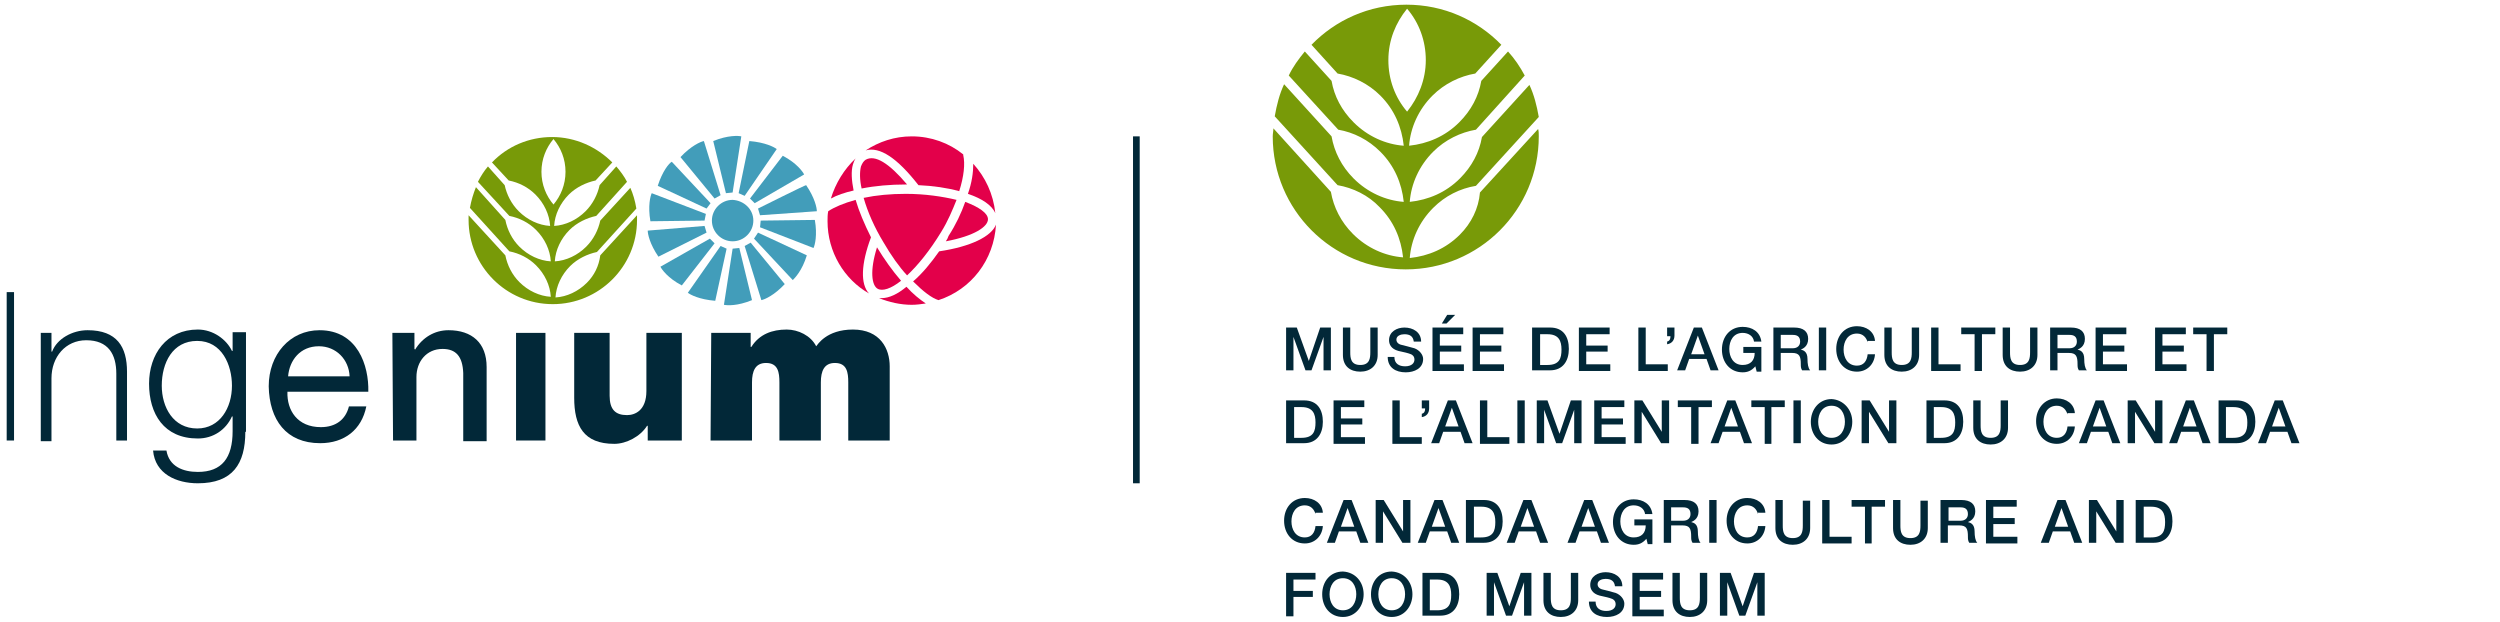 <?xml version="1.0" encoding="utf-8"?>
<!-- Generator: Adobe Illustrator 28.1.0, SVG Export Plug-In . SVG Version: 6.00 Build 0)  -->
<svg version="1.1" id="CAFM_-_FR" xmlns="http://www.w3.org/2000/svg" xmlns:xlink="http://www.w3.org/1999/xlink"
	 viewBox="0 0 374 93" height="93" width="374" style="enable-background:new 0 0 374 93;" xml:space="preserve">
<style type="text/css">
	.st0{fill:#022838;}
	.st1{fill:#789A08;}
	.st2{fill:#429DBA;}
	.st3{fill:#E3004A;}
</style>
<g>
	<g>
		<g>
			<path class="st0" d="M196.8,76.9c-0.2-0.7-0.7-1.3-1.6-1.3c-1.4,0-2,1.2-2,2.4s0.6,2.4,2,2.4c1,0,1.5-0.7,1.6-1.7h1.1
				c-0.1,1.5-1.2,2.6-2.7,2.6c-1.9,0-3.1-1.5-3.1-3.4c0-1.9,1.2-3.4,3.1-3.4c1.4,0,2.6,0.8,2.7,2.2h-1.1V76.9z"/>
			<path class="st0" d="M201,74.8h1.2l2.5,6.4h-1.2l-0.6-1.7h-2.6l-0.6,1.7h-1.2L201,74.8z M200.6,78.8h2l-1-2.8l0,0L200.6,78.8z"/>
			<path class="st0" d="M205.8,74.8h1.2l2.9,4.7l0,0v-4.7h1.1v6.4h-1.2l-2.9-4.7l0,0v4.7h-1.1V74.8z"/>
			<path class="st0" d="M214.6,74.8h1.2l2.5,6.4h-1.2l-0.6-1.7h-2.6l-0.6,1.7h-1.2L214.6,74.8z M214.2,78.8h2l-1-2.8l0,0L214.2,78.8
				z"/>
			<path class="st0" d="M219.3,74.8h2.7c2,0,2.8,1.4,2.8,3.2s-0.9,3.2-2.8,3.2h-2.7V74.8z M220.5,80.4h1.1c1.8,0,2.1-1,2.1-2.3
				c0-1.3-0.4-2.3-2.1-2.3h-1.1V80.4z"/>
			<path class="st0" d="M227.9,74.8h1.2l2.5,6.4h-1.2l-0.6-1.7h-2.6l-0.6,1.7h-1.2L227.9,74.8z M227.5,78.8h2l-1-2.8l0,0L227.5,78.8
				z"/>
			<path class="st0" d="M237,74.8h1.2l2.5,6.4h-1.2l-0.6-1.7h-2.6l-0.6,1.7h-1.2L237,74.8z M236.6,78.8h2l-1-2.8l0,0L236.6,78.8z"/>
			<path class="st0" d="M247.2,81.4h-0.7l-0.2-0.8c-0.6,0.7-1.2,0.9-1.9,0.9c-1.9,0-3.1-1.5-3.1-3.4c0-1.9,1.2-3.4,3.1-3.4
				c1.4,0,2.6,0.7,2.8,2.2h-1.1c-0.1-0.8-0.8-1.3-1.7-1.3c-1.4,0-2,1.2-2,2.4s0.6,2.4,2,2.4c1.2,0,1.8-0.7,1.8-1.8h-1.7v-0.9h2.7
				L247.2,81.4L247.2,81.4z"/>
			<path class="st0" d="M248.9,74.8h3.1c1.4,0,2.1,0.6,2.1,1.7c0,1.2-0.9,1.5-1.1,1.6l0,0c0.4,0.1,1,0.3,1,1.4
				c0,0.7,0.1,1.4,0.4,1.7h-1.2c-0.2-0.3-0.2-0.6-0.2-0.9c0-1.2-0.2-1.7-1.3-1.7H250v2.6h-1.1V74.8z M250,77.9h1.8
				c0.7,0,1.1-0.4,1.1-1c0-0.8-0.5-1-1.1-1H250V77.9z"/>
			<path class="st0" d="M255.7,74.8h1.1v6.4h-1.1V74.8z"/>
			<path class="st0" d="M263,76.9c-0.2-0.7-0.7-1.3-1.6-1.3c-1.4,0-2,1.2-2,2.4s0.6,2.4,2,2.4c1,0,1.5-0.7,1.6-1.7h1.1
				c-0.1,1.5-1.2,2.6-2.7,2.6c-1.9,0-3.1-1.5-3.1-3.4c0-1.9,1.2-3.4,3.1-3.4c1.4,0,2.6,0.8,2.7,2.2H263V76.9z"/>
			<path class="st0" d="M265.6,74.8h1.1v3.8c0,0.9,0.1,1.9,1.5,1.9c1.4,0,1.5-1,1.5-1.9v-3.7h1.1v4.1c0,1.6-1.1,2.5-2.6,2.5
				c-1.5,0-2.6-0.8-2.6-2.5V74.8z"/>
			<path class="st0" d="M272.6,74.8h1.1v5.5h3.3v1h-4.4V74.8z"/>
			<path class="st0" d="M276.8,74.8h5.2v1h-2v5.5H279v-5.5h-2v-1H276.8z"/>
			<path class="st0" d="M283.2,74.8h1.1v3.8c0,0.9,0.1,1.9,1.5,1.9s1.5-1,1.5-1.9v-3.7h1.1v4.1c0,1.6-1.1,2.5-2.6,2.5
				s-2.6-0.8-2.6-2.5V74.8z"/>
			<path class="st0" d="M290.3,74.8h3.1c1.4,0,2.1,0.6,2.1,1.7c0,1.2-0.9,1.5-1.1,1.6l0,0c0.4,0.1,1,0.3,1,1.4
				c0,0.7,0.1,1.4,0.4,1.7h-1.2c-0.2-0.3-0.2-0.6-0.2-0.9c0-1.2-0.2-1.7-1.3-1.7h-1.7v2.6h-1.1L290.3,74.8L290.3,74.8z M291.5,77.9
				h1.8c0.7,0,1.1-0.4,1.1-1c0-0.8-0.5-1-1.1-1h-1.8V77.9z"/>
			<path class="st0" d="M297.1,74.8h4.6v1h-3.5v1.7h3.2v0.9h-3.2v1.9h3.6v1h-4.7V74.8z"/>
			<path class="st0" d="M307.8,74.8h1.2l2.5,6.4h-1.2l-0.6-1.7h-2.6l-0.6,1.7h-1.2L307.8,74.8z M307.4,78.8h2l-1-2.8l0,0L307.4,78.8
				z"/>
			<path class="st0" d="M312.5,74.8h1.2l2.9,4.7l0,0v-4.7h1.1v6.4h-1.2l-2.9-4.7l0,0v4.7h-1.1V74.8z"/>
			<path class="st0" d="M319.5,74.8h2.7c2,0,2.8,1.4,2.8,3.2s-0.9,3.2-2.8,3.2h-2.7V74.8z M320.7,80.4h1.1c1.8,0,2.1-1,2.1-2.3
				c0-1.3-0.4-2.3-2.1-2.3h-1.1V80.4z"/>
			<path class="st0" d="M192.4,85.7h4.4v1h-3.3v1.7h2.9v0.9h-2.9v2.9h-1.1L192.4,85.7L192.4,85.7z"/>
			<path class="st0" d="M204,88.9c0,1.8-1.2,3.4-3.1,3.4c-1.9,0-3.1-1.5-3.1-3.4c0-1.9,1.2-3.4,3.1-3.4
				C202.8,85.6,204,87.1,204,88.9z M198.9,88.9c0,1.2,0.6,2.4,2,2.4c1.4,0,2-1.2,2-2.4s-0.6-2.4-2-2.4
				C199.5,86.5,198.9,87.7,198.9,88.9z"/>
			<path class="st0" d="M211.3,88.9c0,1.8-1.2,3.4-3.1,3.4c-1.9,0-3.1-1.5-3.1-3.4c0-1.9,1.2-3.4,3.1-3.4
				C210.1,85.6,211.3,87.1,211.3,88.9z M206.2,88.9c0,1.2,0.6,2.4,2,2.4c1.4,0,2-1.2,2-2.4s-0.6-2.4-2-2.4
				C206.8,86.5,206.2,87.7,206.2,88.9z"/>
			<path class="st0" d="M212.8,85.7h2.7c2,0,2.8,1.4,2.8,3.2c0,1.8-0.9,3.2-2.8,3.2h-2.7V85.7z M213.9,91.3h1.1c1.8,0,2.1-1,2.1-2.3
				c0-1.3-0.4-2.3-2.1-2.3h-1.1V91.3z"/>
			<path class="st0" d="M222.4,85.7h1.6l1.8,5l0,0l1.7-5h1.6v6.4h-1.1v-5l0,0l-1.8,5h-0.9l-1.8-5l0,0v5h-1.1V85.7z"/>
			<path class="st0" d="M230.9,85.7h1.1v3.7c0,0.9,0.1,1.9,1.5,1.9s1.5-1,1.5-1.9v-3.7h1.1v4.1c0,1.6-1.1,2.5-2.6,2.5
				s-2.6-0.8-2.6-2.5V85.7z"/>
			<path class="st0" d="M238.7,90c0,1,0.7,1.4,1.6,1.4c1,0,1.4-0.5,1.4-1c0-0.5-0.3-0.7-0.5-0.8c-0.5-0.2-1-0.3-1.9-0.5
				c-1.1-0.3-1.4-1-1.4-1.6c0-1.3,1.2-1.9,2.3-1.9c1.3,0,2.5,0.7,2.5,2.1h-1.1c-0.1-0.8-0.6-1.1-1.4-1.1c-0.5,0-1.2,0.2-1.2,0.8
				c0,0.4,0.3,0.7,0.8,0.8c0.1,0,1.5,0.4,1.9,0.5c0.8,0.3,1.3,1,1.3,1.6c0,1.4-1.3,2-2.6,2c-1.5,0-2.7-0.7-2.7-2.3H238.7z"/>
			<path class="st0" d="M244.2,85.7h4.6v1h-3.5v1.7h3.2v0.9h-3.2v1.9h3.6v1h-4.7L244.2,85.7L244.2,85.7z"/>
			<path class="st0" d="M250.2,85.7h1.1v3.7c0,0.9,0.1,1.9,1.5,1.9c1.4,0,1.5-1,1.5-1.9v-3.7h1.1v4.1c0,1.6-1.1,2.5-2.6,2.5
				c-1.5,0-2.6-0.8-2.6-2.5V85.7z"/>
			<path class="st0" d="M257.3,85.7h1.6l1.8,5l0,0l1.7-5h1.6v6.4h-1.1v-5l0,0l-1.8,5h-0.9l-1.8-5l0,0v5h-1.1L257.3,85.7L257.3,85.7z
				"/>
		</g>
		<g>
			<path class="st0" d="M192.4,49h1.6l1.8,5l0,0l1.7-5h1.6v6.4h-1.1v-5l0,0l-1.8,5h-0.9l-1.8-5l0,0v5h-1.1V49z"/>
			<path class="st0" d="M200.9,49h1.1v3.7c0,0.9,0.1,1.9,1.5,1.9c1.4,0,1.5-1,1.5-1.9V49h1.1v4.1c0,1.6-1.1,2.5-2.6,2.5
				c-1.5,0-2.6-0.8-2.6-2.5V49z"/>
			<path class="st0" d="M208.6,53.4c0,1,0.7,1.4,1.6,1.4c1,0,1.4-0.5,1.4-1s-0.3-0.7-0.5-0.8c-0.5-0.2-1-0.3-1.9-0.5
				c-1.1-0.3-1.4-1-1.4-1.6c0-1.3,1.2-1.9,2.3-1.9c1.3,0,2.5,0.7,2.5,2.1h-1.1c-0.1-0.8-0.6-1.1-1.4-1.1c-0.5,0-1.2,0.2-1.2,0.8
				c0,0.4,0.3,0.7,0.8,0.8c0.1,0,1.5,0.4,1.9,0.5c0.8,0.3,1.3,1,1.3,1.6c0,1.4-1.3,2-2.6,2c-1.5,0-2.7-0.7-2.7-2.3H208.6z"/>
			<path class="st0" d="M214.3,49h4.6v1h-3.5v1.7h3.2v0.9h-3.2v1.9h3.6v1h-4.7L214.3,49L214.3,49z M216.5,47.1h1.2l-1.3,1.3h-0.7
				L216.5,47.1z"/>
			<path class="st0" d="M220.3,49h4.6v1h-3.5v1.7h3.2v0.9h-3.2v1.9h3.6v1h-4.7L220.3,49L220.3,49z"/>
			<path class="st0" d="M229.2,49h2.7c2,0,2.8,1.4,2.8,3.2s-0.9,3.2-2.8,3.2h-2.7V49z M230.4,54.6h1.1c1.8,0,2.1-1,2.1-2.3
				s-0.4-2.3-2.1-2.3h-1.1V54.6z"/>
			<path class="st0" d="M236.2,49h4.6v1h-3.5v1.7h3.2v0.9h-3.2v1.9h3.6v1h-4.7L236.2,49L236.2,49z"/>
			<path class="st0" d="M245.1,49h1.1v5.5h3.3v1h-4.4L245.1,49L245.1,49z"/>
			<path class="st0" d="M249.4,51.1c0.4-0.1,0.5-0.4,0.5-0.8h-0.5V49h1.1v1.2c0,0.7-0.4,1.2-1.1,1.3V51.1z"/>
			<path class="st0" d="M253.4,49h1.2l2.5,6.4h-1.2l-0.6-1.7h-2.6l-0.6,1.7h-1.2L253.4,49z M253,53h2l-1-2.8l0,0L253,53z"/>
			<path class="st0" d="M263.5,55.6h-0.7l-0.2-0.8c-0.6,0.7-1.2,0.9-1.9,0.9c-1.9,0-3.1-1.5-3.1-3.4s1.2-3.4,3.1-3.4
				c1.4,0,2.6,0.7,2.8,2.2h-1.1c-0.1-0.8-0.8-1.3-1.7-1.3c-1.4,0-2,1.2-2,2.4s0.6,2.4,2,2.4c1.2,0,1.8-0.7,1.8-1.8h-1.7v-0.9h2.7
				L263.5,55.6L263.5,55.6z"/>
			<path class="st0" d="M265.3,49h3.1c1.4,0,2.1,0.6,2.1,1.7c0,1.2-0.9,1.5-1.1,1.6l0,0c0.4,0.1,1,0.3,1,1.4c0,0.7,0.1,1.4,0.4,1.7
				h-1.2c-0.2-0.3-0.2-0.6-0.2-0.9c0-1.2-0.2-1.7-1.3-1.7h-1.7v2.6h-1.1L265.3,49L265.3,49z M266.4,52.1h1.8c0.7,0,1.1-0.4,1.1-1
				c0-0.8-0.5-1-1.1-1h-1.8V52.1z"/>
			<path class="st0" d="M272.1,49h1.1v6.4h-1.1V49z"/>
			<path class="st0" d="M279.4,51.2c-0.2-0.7-0.7-1.3-1.6-1.3c-1.4,0-2,1.2-2,2.4s0.6,2.4,2,2.4c1,0,1.5-0.7,1.6-1.7h1.1
				c-0.1,1.5-1.2,2.6-2.7,2.6c-1.9,0-3.1-1.5-3.1-3.4s1.2-3.4,3.1-3.4c1.4,0,2.6,0.8,2.7,2.2h-1.1V51.2z"/>
			<path class="st0" d="M281.9,49h1.1v3.7c0,0.9,0.1,1.9,1.5,1.9c1.4,0,1.5-1,1.5-1.9V49h1.1v4.1c0,1.6-1.1,2.5-2.6,2.5
				c-1.5,0-2.6-0.8-2.6-2.5V49z"/>
			<path class="st0" d="M288.9,49h1.1v5.5h3.3v1h-4.4V49z"/>
			<path class="st0" d="M293.3,49h5.2v1h-2v5.5h-1.1V50h-2v-1H293.3z"/>
			<path class="st0" d="M299.6,49h1.1v3.7c0,0.9,0.1,1.9,1.5,1.9s1.5-1,1.5-1.9V49h1.1v4.1c0,1.6-1.1,2.5-2.6,2.5s-2.6-0.8-2.6-2.5
				V49z"/>
			<path class="st0" d="M306.7,49h3.1c1.4,0,2.1,0.6,2.1,1.7c0,1.2-0.9,1.5-1.1,1.6l0,0c0.4,0.1,1,0.3,1,1.4c0,0.7,0.1,1.4,0.4,1.7
				H311c-0.2-0.3-0.2-0.6-0.2-0.9c0-1.2-0.2-1.7-1.3-1.7h-1.7v2.6h-1.1L306.7,49L306.7,49z M307.8,52.1h1.8c0.7,0,1.1-0.4,1.1-1
				c0-0.8-0.5-1-1.1-1h-1.8V52.1z"/>
			<path class="st0" d="M313.5,49h4.6v1h-3.5v1.7h3.2v0.9h-3.2v1.9h3.6v1h-4.7V49z"/>
			<path class="st0" d="M322.4,49h4.6v1h-3.5v1.7h3.2v0.9h-3.2v1.9h3.6v1h-4.7V49z"/>
			<path class="st0" d="M328,49h5.2v1h-2v5.5h-1.1V50h-2v-1H328z"/>
			<path class="st0" d="M192.4,59.9h2.7c2,0,2.8,1.4,2.8,3.2c0,1.8-0.9,3.2-2.8,3.2h-2.7V59.9z M193.6,65.5h1.1c1.8,0,2.1-1,2.1-2.3
				c0-1.3-0.4-2.3-2.1-2.3h-1.1V65.5z"/>
			<path class="st0" d="M199.5,59.9h4.6v1h-3.5v1.7h3.2v0.9h-3.2v1.9h3.6v1h-4.7L199.5,59.9L199.5,59.9z"/>
			<path class="st0" d="M208.3,59.9h1.1v5.5h3.3v1h-4.4V59.9z"/>
			<path class="st0" d="M212.7,61.9c0.4-0.1,0.5-0.4,0.5-0.8h-0.5v-1.2h1.1v1.2c0,0.7-0.4,1.2-1.1,1.3V61.9z"/>
			<path class="st0" d="M216.6,59.9h1.2l2.5,6.4h-1.2l-0.6-1.7h-2.6l-0.6,1.7h-1.2L216.6,59.9z M216.2,63.8h2l-1-2.8l0,0L216.2,63.8
				z"/>
			<path class="st0" d="M221.4,59.9h1.1v5.5h3.3v1h-4.4V59.9z"/>
			<path class="st0" d="M227,59.9h1.1v6.4H227V59.9z"/>
			<path class="st0" d="M229.9,59.9h1.6l1.8,5l0,0l1.7-5h1.6v6.4h-1.1v-5l0,0l-1.8,5h-0.9l-1.8-5l0,0v5h-1.1V59.9z"/>
			<path class="st0" d="M238.4,59.9h4.6v1h-3.4v1.7h3.2v0.9h-3.2v1.9h3.6v1h-4.7v-6.5H238.4z"/>
			<path class="st0" d="M244.5,59.9h1.2l2.9,4.7l0,0v-4.7h1.1v6.4h-1.2l-2.9-4.7l0,0v4.7h-1.1V59.9z"/>
			<path class="st0" d="M250.9,59.9h5.2v1h-2v5.5H253v-5.5h-2v-1H250.9z"/>
			<path class="st0" d="M258.4,59.9h1.2l2.5,6.4h-1.2l-0.6-1.7h-2.6l-0.6,1.7h-1.2L258.4,59.9z M258,63.8h2l-1-2.8l0,0L258,63.8z"/>
			<path class="st0" d="M261.8,59.9h5.2v1h-2v5.5H264v-5.5h-2v-1H261.8z"/>
			<path class="st0" d="M268.3,59.9h1.1v6.4h-1.1V59.9z"/>
			<path class="st0" d="M277.1,63.1c0,1.8-1.2,3.4-3.1,3.4c-1.9,0-3.1-1.5-3.1-3.4c0-1.8,1.2-3.4,3.1-3.4
				C275.8,59.8,277.1,61.3,277.1,63.1z M272,63.1c0,1.2,0.6,2.4,2,2.4c1.4,0,2-1.2,2-2.4c0-1.2-0.6-2.4-2-2.4
				C272.6,60.7,272,61.9,272,63.1z"/>
			<path class="st0" d="M278.5,59.9h1.2l2.9,4.7l0,0v-4.7h1.1v6.4h-1.2l-2.9-4.7l0,0v4.7h-1.1V59.9z"/>
			<path class="st0" d="M288.2,59.9h2.7c2,0,2.8,1.4,2.8,3.2c0,1.8-0.9,3.2-2.8,3.2h-2.7V59.9z M289.3,65.5h1.1c1.8,0,2.1-1,2.1-2.3
				c0-1.3-0.4-2.3-2.1-2.3h-1.1V65.5z"/>
			<path class="st0" d="M295.2,59.9h1.1v3.7c0,0.9,0.1,1.9,1.5,1.9c1.4,0,1.5-1,1.5-1.9v-3.7h1.1v4.1c0,1.6-1.1,2.5-2.6,2.5
				c-1.5,0-2.6-0.8-2.6-2.5V59.9z"/>
			<path class="st0" d="M309.3,62c-0.2-0.7-0.7-1.3-1.6-1.3c-1.4,0-2,1.2-2,2.4c0,1.2,0.6,2.4,2,2.4c1,0,1.5-0.7,1.6-1.7h1.1
				c-0.1,1.5-1.2,2.6-2.7,2.6c-1.9,0-3.1-1.5-3.1-3.4c0-1.8,1.2-3.4,3.1-3.4c1.4,0,2.6,0.8,2.7,2.2h-1.1V62z"/>
			<path class="st0" d="M313.5,59.9h1.2l2.5,6.4H316l-0.6-1.7h-2.6l-0.6,1.7H311L313.5,59.9z M313.1,63.8h2l-1-2.8l0,0L313.1,63.8z"
				/>
			<path class="st0" d="M318.3,59.9h1.2l2.9,4.7l0,0v-4.7h1.1v6.4h-1.2l-2.9-4.7l0,0v4.7h-1.1V59.9z"/>
			<path class="st0" d="M327,59.9h1.2l2.5,6.4h-1.2l-0.6-1.7h-2.6l-0.6,1.7h-1.2L327,59.9z M326.6,63.8h2l-1-2.8l0,0L326.6,63.8z"/>
			<path class="st0" d="M331.9,59.9h2.7c2,0,2.8,1.4,2.8,3.2c0,1.8-0.9,3.2-2.8,3.2h-2.7V59.9z M333,65.5h1.1c1.8,0,2.1-1,2.1-2.3
				c0-1.3-0.4-2.3-2.1-2.3H333V65.5z"/>
			<path class="st0" d="M340.3,59.9h1.2l2.5,6.4h-1.2l-0.6-1.7h-2.6l-0.6,1.7h-1.2L340.3,59.9z M339.9,63.8h2l-1-2.8l0,0L339.9,63.8
				z"/>
		</g>
	</g>
	<path class="st1" d="M218.4,35.1c-2.1,2.1-4.7,3.2-7.5,3.5c0.2-2.7,1.4-5.4,3.5-7.5c1.8-1.8,4-2.9,6.4-3.3l9.4-10.3
		c-0.3-1.7-0.7-3.3-1.4-4.8l-7.1,7.8c-0.4,2.3-1.5,4.4-3.3,6.2c-2.1,2.1-4.7,3.2-7.5,3.5c0.2-2.7,1.4-5.4,3.5-7.5
		c1.8-1.8,4.1-2.9,6.4-3.3l7.3-8.1c-0.7-1.3-1.5-2.5-2.5-3.6l-4,4.4c-0.4,2.3-1.5,4.4-3.3,6.2c-2.1,2.1-4.7,3.2-7.5,3.5
		c0.2-2.7,1.4-5.4,3.5-7.5c1.8-1.8,4.1-2.9,6.4-3.3l3.9-4.3c-3.6-3.7-8.6-6-14.2-6c-5.6,0-10.6,2.3-14.2,6l3.9,4.3
		c2.3,0.4,4.6,1.5,6.4,3.3c2.1,2.1,3.2,4.7,3.5,7.5c-2.7-0.2-5.4-1.4-7.5-3.5c-1.8-1.8-2.9-3.9-3.3-6.2l-4-4.4
		c-0.9,1.1-1.8,2.3-2.4,3.6l7.4,8.1c2.3,0.4,4.5,1.5,6.3,3.3c2.1,2.1,3.2,4.7,3.5,7.5c-2.7-0.2-5.4-1.4-7.5-3.5
		c-1.8-1.8-2.9-4-3.3-6.3l-7.1-7.8c-0.7,1.5-1.1,3.1-1.4,4.8l9.4,10.3c2.3,0.4,4.6,1.5,6.3,3.3c2.1,2.1,3.2,4.7,3.5,7.5
		c-2.7-0.2-5.4-1.4-7.5-3.5c-1.8-1.8-2.9-4-3.3-6.3l-8.6-9.5c0,0.4-0.1,0.8-0.1,1.2c0,11,8.9,19.9,19.9,19.9
		c11,0,19.9-8.9,19.9-19.9c0-0.4,0-0.8-0.1-1.1l-8.7,9.5C221.2,31.2,220.1,33.4,218.4,35.1 M210.5,16.7c-1.8-2.1-2.8-4.8-2.8-7.7
		c0-3,1.1-5.6,2.8-7.7c1.8,2.1,2.8,4.8,2.8,7.7C213.3,11.9,212.2,14.6,210.5,16.7"/>
	<path class="st0" d="M169.5,20.4h1v51.9h-1V20.4z"/>
	<g>
		<path class="st0" d="M6.1,49.8h1.6v2.8h0.1c0.7-1.9,3-3.2,5.3-3.2c4.4,0,5.9,2.5,5.9,6.2v10.3h-1.6v-10c0-2.9-1.2-5-4.5-5
			c-3.1,0-5.2,2.5-5.2,5.7v9.4H6.1V49.8z"/>
		<path class="st0" d="M1,43.7h1.1v22.2H1V43.7z"/>
		<path class="st0" d="M36.7,64.6c0,4.8-1.9,7.7-7.1,7.7c-3.2,0-6.4-1.4-6.7-4.9h2c0.4,2.4,2.5,3.2,4.7,3.2c3.6,0,5.2-2.1,5.2-6.1
			v-2.2h-0.1c-0.9,2-2.8,3.3-5.1,3.3c-5.1,0-7.3-3.7-7.3-8.2c0-4.4,2.6-8.1,7.3-8.1c2.3,0,4.3,1.5,5.1,3.2h0.1v-2.8h2V64.6z
			 M34.7,57.7c0-3.1-1.5-6.7-5.2-6.7c-3.7,0-5.3,3.3-5.3,6.7c0,3.2,1.7,6.4,5.3,6.4C32.9,64.1,34.7,61,34.7,57.7z"/>
		<path class="st0" d="M54.8,60.8c-0.7,3.5-3.3,5.5-6.9,5.5c-5.1,0-7.6-3.5-7.7-8.5c0-4.8,3.2-8.4,7.6-8.4c5.7,0,7.4,5.3,7.3,9.2H43
			c-0.1,2.8,1.5,5.3,5,5.3c2.2,0,3.7-1.1,4.2-3.1H54.8z M52.3,56.3c-0.1-2.5-2-4.5-4.6-4.5c-2.8,0-4.4,2.1-4.6,4.5H52.3z"/>
		<path class="st0" d="M58.7,49.8H62v2.4l0.1,0.1c1.1-1.8,2.9-2.9,5-2.9c3.5,0,5.7,1.9,5.7,5.5v11.1h-3.5V55.8
			c-0.1-2.5-1.1-3.6-3.1-3.6c-2.4,0-3.9,1.9-3.9,4.2v9.5h-3.5L58.7,49.8z"/>
		<path class="st0" d="M77.2,49.8h4.4v16.1h-4.4V49.8z"/>
		<path class="st0" d="M102,65.9h-5.1v-2.2h-0.1c-1,1.6-3.1,2.7-4.9,2.7c-4.6,0-6-2.7-6-6.9v-9.7h5.3v9.4c0,2.1,0.9,2.9,2.6,2.9
			c1.2,0,2.9-0.7,2.9-3.6v-8.7h5.3L102,65.9z"/>
		<path class="st0" d="M106.4,49.8h5.9v2.1h0.1c1.2-1.9,3.1-2.6,5.3-2.6c1.7,0,3.6,0.9,4.4,2.5c0.2-0.2,1.5-2.5,5.5-2.5
			c4.1,0,5.5,2.9,5.5,5.5v11.1h-6.2v-8.7c0-1.5-0.2-2.9-2-2.9c-1.6,0-2.1,1.2-2.1,2.9v8.7h-6.2v-8.7c0-1.5-0.2-2.9-2-2.9
			c-1.6,0-2.1,1.2-2.1,2.9v8.7h-6.2L106.4,49.8z"/>
		<path class="st1" d="M87.8,42.3c-1.3,1.3-3,2.1-4.7,2.2c0.1-1.7,0.9-3.4,2.2-4.7c1.1-1.1,2.6-1.8,4-2.1l5.9-6.5
			C95,30,94.7,29,94.3,28.1L89.8,33c-0.3,1.4-1,2.8-2.1,3.9c-1.3,1.3-3,2.1-4.7,2.2c0.1-1.7,0.9-3.4,2.2-4.7c1.1-1.1,2.6-1.8,4-2.1
			l4.6-5.1c-0.4-0.8-1-1.6-1.6-2.3l-2.5,2.8c-0.3,1.4-1,2.8-2.1,3.9c-1.3,1.3-3,2.1-4.7,2.2c0.1-1.7,0.9-3.4,2.2-4.7
			c1.1-1.1,2.6-1.8,4-2.1l2.5-2.7c-2.3-2.3-5.5-3.8-9-3.8c-3.5,0-6.7,1.4-9,3.8l2.5,2.7c1.5,0.3,2.9,1,4,2.1c1.3,1.3,2.1,3,2.2,4.7
			c-1.7-0.1-3.4-0.9-4.7-2.2c-1.1-1.1-1.8-2.5-2.1-3.9l-2.5-2.8c-0.6,0.7-1.1,1.5-1.5,2.3l4.7,5.1c1.5,0.3,2.9,1,4,2.1
			c1.3,1.3,2.1,3,2.2,4.7c-1.7-0.1-3.4-0.9-4.7-2.2c-1.1-1.1-1.8-2.5-2.1-4L71.2,28c-0.4,1-0.7,2-0.9,3.1l5.9,6.5
			c1.5,0.3,2.9,1,4,2.1c1.3,1.3,2.1,3,2.2,4.7c-1.7-0.1-3.4-0.9-4.7-2.2c-1.1-1.1-1.8-2.5-2.1-4l-5.5-6c0,0.2,0,0.5,0,0.7
			c0,6.9,5.6,12.6,12.6,12.6c6.9,0,12.6-5.6,12.6-12.6c0-0.2,0-0.5,0-0.7l-5.5,6C89.6,39.8,88.9,41.2,87.8,42.3 M82.8,30.6
			c-1.1-1.3-1.8-3-1.8-4.9c0-1.9,0.7-3.6,1.8-4.9c1.1,1.3,1.8,3,1.8,4.9C84.6,27.6,83.9,29.3,82.8,30.6"/>
		<g>
			<path class="st2" d="M106.7,21.1l1.9,7.8l1-0.1l1.3-8.4C110.5,20.3,108.9,20.2,106.7,21.1"/>
			<path class="st2" d="M101.8,23.5l5.1,6.2l0.9-0.5l-2.5-8.1C104.8,21.2,103.4,21.8,101.8,23.5"/>
			<path class="st2" d="M98.4,27.8l7.3,3.4l0.6-0.8l-5.8-6.2C100.1,24.4,99.1,25.6,98.4,27.8"/>
			<path class="st2" d="M97.5,28.9c-0.2,0.4-0.6,1.9-0.2,4.2l8.1-0.1l0.2-1L97.5,28.9z"/>
			<path class="st2" d="M96.9,34.5c0,0.5,0.3,2,1.6,3.9l7.2-3.6l-0.3-1L96.9,34.5z"/>
			<path class="st2" d="M98.8,39.9c0.2,0.4,1.1,1.7,3.2,2.8l4.9-6.3l-0.7-0.7L98.8,39.9z"/>
			<path class="st2" d="M102.9,43.8c0.4,0.3,1.7,1,4.1,1.2l1.7-7.8l-0.9-0.4L102.9,43.8z"/>
			<path class="st2" d="M108.3,45.6c0.5,0.1,2,0.2,4.2-0.7l-1.9-7.8l-1,0.1L108.3,45.6z"/>
			<path class="st2" d="M111.4,36.8l2.5,8.1c0.5-0.1,1.9-0.7,3.5-2.4l-5.1-6.2L111.4,36.8z"/>
			<path class="st2" d="M112.8,35.7l5.8,6.2c0.3-0.3,1.4-1.4,2.1-3.7l-7.3-3.4L112.8,35.7z"/>
			<path class="st2" d="M113.7,34l8,3.1c0.2-0.4,0.6-1.9,0.2-4.2l-8.1,0.1L113.7,34z"/>
			<path class="st2" d="M113.4,31.2l0.3,1l8.5-0.6c0-0.5-0.3-2-1.6-3.9C120.6,27.6,113.4,31.2,113.4,31.2z"/>
			<path class="st2" d="M112.2,29.7l0.7,0.7l7.4-4.3c-0.2-0.4-1.1-1.7-3.2-2.8L112.2,29.7z"/>
			<path class="st2" d="M110.5,28.9l0.9,0.4l4.8-7c-0.4-0.3-1.7-1-4.1-1.2L110.5,28.9z"/>
			<path class="st2" d="M112.7,33c0,1.7-1.4,3.1-3.1,3.1c-1.7,0-3.1-1.4-3.1-3.1c0-1.7,1.4-3.1,3.1-3.1
				C111.3,30,112.7,31.3,112.7,33"/>
		</g>
		<g>
			<path class="st3" d="M141.5,36.1c4.3-0.8,6.3-2.2,6.3-3.3c0-0.9-1.3-1.8-3.4-2.6c-0.6,1.7-1.4,3.4-2.5,5.1
				C141.8,35.6,141.7,35.8,141.5,36.1"/>
			<path class="st3" d="M130.3,35.5c-1-2-1.8-3.9-2.3-5.6c-1.8,0.5-3.2,1.1-4.1,1.7c-0.1,0.5-0.1,1-0.1,1.5c0,4.6,2.5,8.7,6.2,10.8
				C128.7,42.5,128.8,39.5,130.3,35.5"/>
			<path class="st3" d="M127.6,24.6c0.1-0.3,0.2-0.6,0.4-0.9c-1.7,1.6-3,3.7-3.7,6c0.9-0.5,2.1-0.9,3.4-1.2
				C127.4,27,127.3,25.6,127.6,24.6"/>
			<path class="st3" d="M137.4,27.7c2.2,0.1,4.3,0.4,6.1,0.9c0.7-2.2,0.9-4.1,0.6-5.4c0,0,0-0.1,0-0.1c-2.1-1.7-4.8-2.7-7.7-2.7
				c-2.6,0-4.9,0.8-6.9,2.1C131.6,21.9,134.2,23.6,137.4,27.7"/>
			<path class="st3" d="M144.8,29c2.1,0.7,3.6,1.7,4.1,2.9c-0.3-2.9-1.5-5.4-3.3-7.4C145.6,25.8,145.4,27.3,144.8,29"/>
			<path class="st3" d="M131.9,44.6c-0.1,0-0.3,0-0.4,0c1.5,0.6,3.2,1,4.9,1c0.7,0,1.4-0.1,2.1-0.2c-0.9-0.6-1.9-1.4-2.9-2.5
				C134.3,44,133,44.6,131.9,44.6"/>
			<path class="st3" d="M135.7,27.6c-2.7-3.2-4.8-4.5-6.2-3.7c-0.3,0.2-0.5,0.5-0.7,1c-0.2,0.8-0.2,2,0.1,3.3c2-0.4,4.3-0.6,6.6-0.6
				C135.6,27.6,135.6,27.6,135.7,27.6"/>
			<path class="st3" d="M149,33.6c-0.7,1.8-3.8,3.3-8.5,4c-1.2,1.7-2.5,3.3-3.9,4.5c1.5,1.5,2.8,2.5,3.8,2.8
				C145.3,43.3,148.7,38.9,149,33.6"/>
			<path class="st3" d="M143.1,29.9c-2.1-0.5-4.7-0.9-7.6-0.9c-2.3,0-4.4,0.2-6.3,0.6c0.6,2.1,1.6,4.4,3,6.7
				c1.1,1.9,2.3,3.6,3.5,4.9c1.6-1.5,3.4-3.7,5.1-6.5C141.8,33.1,142.5,31.4,143.1,29.9"/>
			<path class="st3" d="M131.3,43.2c0.7,0.4,2,0,3.5-1.2c-1.3-1.5-2.5-3.2-3.6-5C130.1,40.5,130.4,42.7,131.3,43.2"/>
		</g>
	</g>
</g>
</svg>
